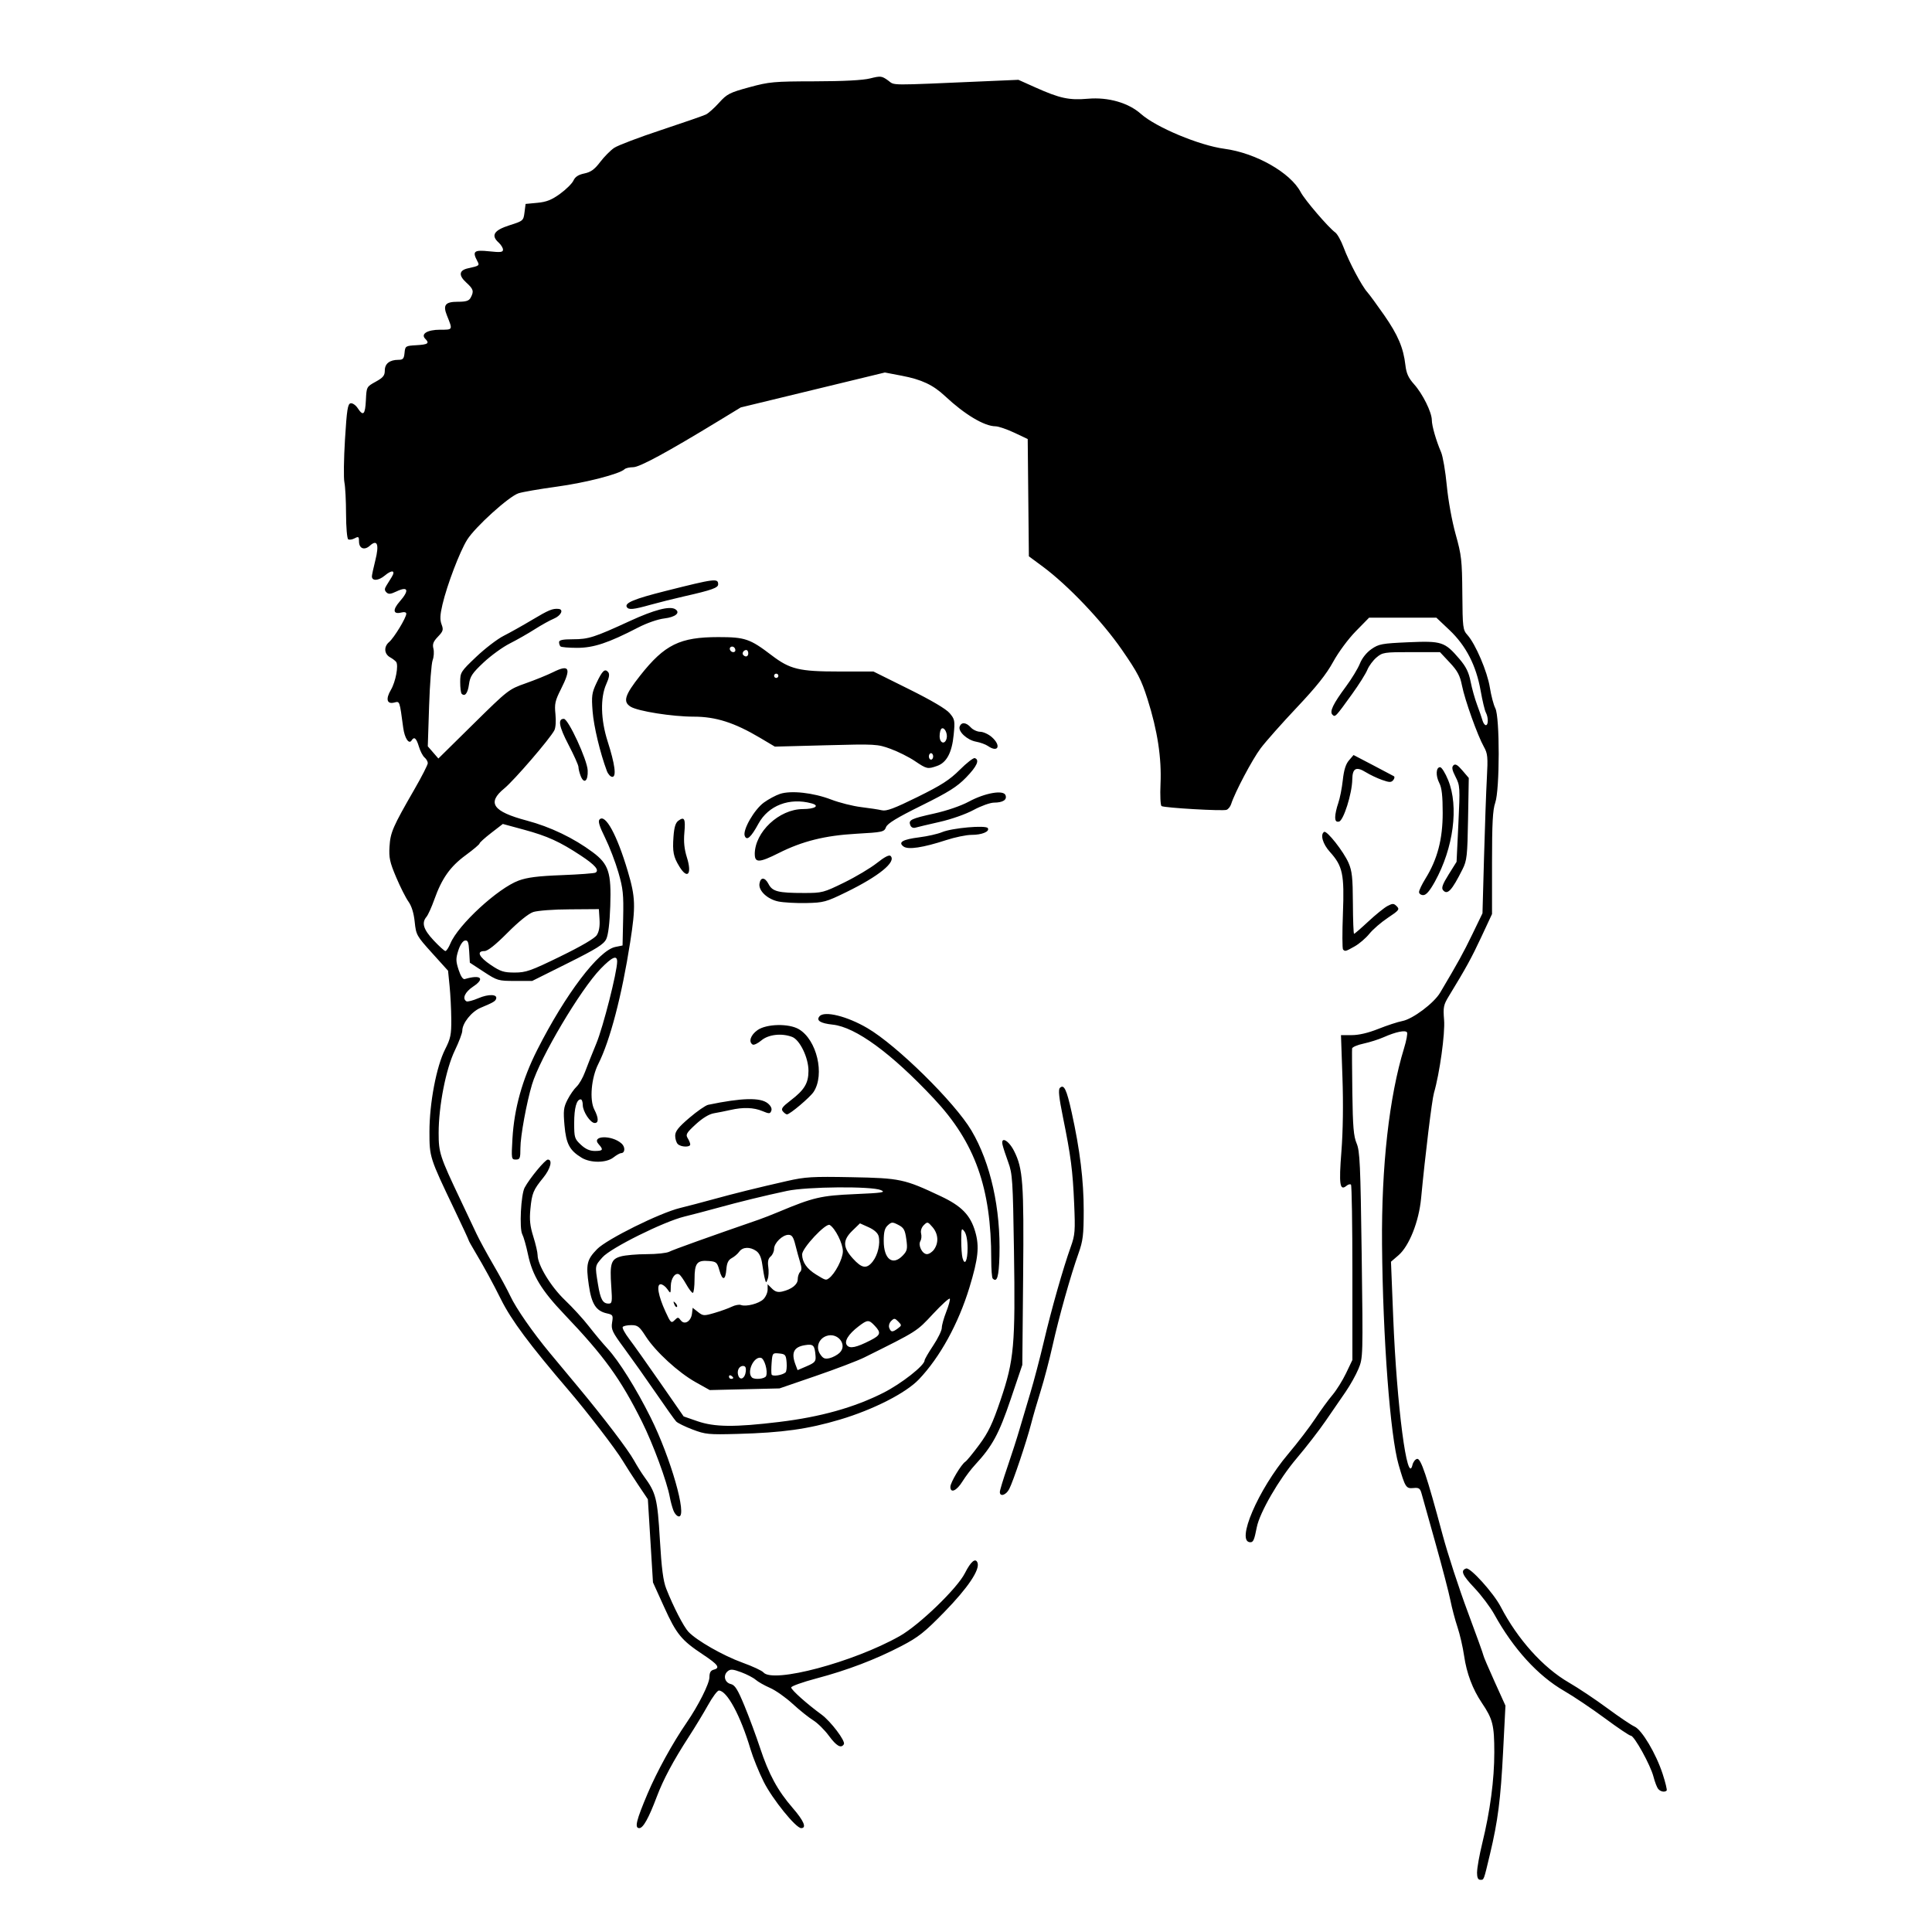 <svg xmlns:dc="http://purl.org/dc/elements/1.1/" xmlns:cc="http://creativecommons.org/ns#" xmlns:rdf="http://www.w3.org/1999/02/22-rdf-syntax-ns#" xmlns:svg="http://www.w3.org/2000/svg" xmlns="http://www.w3.org/2000/svg" xmlns:sodipodi="http://sodipodi.sourceforge.net/DTD/sodipodi-0.dtd" xmlns:inkscape="http://www.inkscape.org/namespaces/inkscape" version="1.1" x="0px" y="0px" viewBox="0 0 100 100"><g transform="translate(0,-952.362)"><path d="m 76.454,1049.262 c 0,-0.218 0.119,-0.882 0.263,-1.474 0.415,-1.698 0.628,-3.305 0.628,-4.726 -0.001,-1.409 -0.079,-1.72 -0.642,-2.555 -0.481,-0.714 -0.789,-1.53 -0.921,-2.439 -0.065,-0.45 -0.219,-1.118 -0.342,-1.485 -0.123,-0.367 -0.289,-0.993 -0.368,-1.391 -0.08,-0.398 -0.426,-1.725 -0.77,-2.949 -0.344,-1.224 -0.666,-2.376 -0.717,-2.559 -0.08,-0.289 -0.137,-0.33 -0.432,-0.301 -0.376,0.036 -0.422,-0.036 -0.76,-1.201 -0.437,-1.508 -0.817,-6.546 -0.859,-11.406 -0.035,-4.051 0.369,-7.649 1.142,-10.165 0.119,-0.389 0.187,-0.754 0.151,-0.813 -0.081,-0.131 -0.58,-0.029 -1.207,0.249 -0.259,0.115 -0.73,0.264 -1.046,0.332 -0.316,0.067 -0.581,0.181 -0.59,0.253 -0.009,0.072 -0.002,1.104 0.013,2.294 0.024,1.753 0.066,2.25 0.221,2.615 0.169,0.397 0.2,1.086 0.263,5.776 0.07,5.274 0.069,5.331 -0.168,5.898 -0.131,0.315 -0.429,0.848 -0.661,1.184 -0.232,0.337 -0.699,1.015 -1.037,1.508 -0.338,0.493 -1.016,1.369 -1.507,1.947 -0.912,1.075 -1.907,2.797 -2.056,3.555 -0.129,0.659 -0.181,0.779 -0.334,0.779 -0.767,0 0.402,-2.727 1.958,-4.569 0.488,-0.578 1.118,-1.401 1.4,-1.829 0.282,-0.428 0.684,-0.979 0.892,-1.224 0.208,-0.245 0.525,-0.753 0.705,-1.129 l 0.327,-0.684 0,-4.5 c 0,-2.475 -0.033,-4.533 -0.073,-4.573 -0.04,-0.041 -0.143,-0.016 -0.227,0.055 -0.352,0.292 -0.404,-0.053 -0.269,-1.769 0.082,-1.038 0.102,-2.464 0.054,-3.839 l -0.076,-2.187 0.557,0 c 0.364,0 0.841,-0.109 1.38,-0.324 0.453,-0.18 1.008,-0.362 1.234,-0.404 0.539,-0.1 1.637,-0.922 1.962,-1.47 0.932,-1.572 1.198,-2.054 1.666,-3.022 l 0.525,-1.085 0.08,-2.893 c 0.044,-1.591 0.11,-3.442 0.147,-4.112 0.059,-1.085 0.042,-1.263 -0.155,-1.614 -0.328,-0.585 -0.982,-2.414 -1.132,-3.165 -0.107,-0.533 -0.226,-0.758 -0.636,-1.196 l -0.505,-0.539 -1.478,0 c -1.411,0 -1.493,0.013 -1.806,0.276 -0.18,0.152 -0.394,0.44 -0.475,0.64 -0.081,0.2 -0.436,0.765 -0.789,1.254 -0.86,1.194 -0.876,1.21 -1.017,1.069 -0.159,-0.159 0.031,-0.556 0.7,-1.459 0.295,-0.398 0.619,-0.932 0.721,-1.187 0.113,-0.284 0.346,-0.575 0.6,-0.751 0.38,-0.263 0.539,-0.293 1.911,-0.353 1.729,-0.075 1.881,-0.025 2.644,0.868 0.337,0.395 0.48,0.685 0.575,1.168 0.069,0.354 0.22,0.893 0.335,1.199 0.115,0.306 0.24,0.669 0.279,0.807 0.039,0.138 0.117,0.25 0.175,0.25 0.134,0 0.134,-0.403 -2.2e-5,-0.654 -0.057,-0.107 -0.179,-0.617 -0.27,-1.133 -0.231,-1.303 -0.759,-2.329 -1.614,-3.137 l -0.677,-0.64 -1.741,0 -1.741,0 -0.688,0.702 c -0.392,0.4 -0.897,1.082 -1.173,1.586 -0.351,0.64 -0.868,1.29 -1.877,2.358 -0.766,0.811 -1.609,1.762 -1.874,2.114 -0.433,0.575 -1.335,2.28 -1.528,2.888 -0.041,0.13 -0.148,0.264 -0.238,0.298 -0.191,0.073 -3.214,-0.101 -3.365,-0.194 -0.056,-0.035 -0.08,-0.552 -0.053,-1.152 0.061,-1.338 -0.158,-2.764 -0.673,-4.384 -0.323,-1.016 -0.509,-1.374 -1.329,-2.559 -1.026,-1.482 -2.79,-3.336 -4.089,-4.298 l -0.723,-0.535 -0.03,-3.035 -0.03,-3.035 -0.694,-0.328 c -0.382,-0.18 -0.819,-0.329 -0.972,-0.331 -0.584,-0.005 -1.596,-0.611 -2.615,-1.565 -0.617,-0.578 -1.208,-0.856 -2.234,-1.052 l -0.878,-0.168 -3.73,0.904 -3.73,0.904 -1.113,0.678 c -2.693,1.641 -4.122,2.416 -4.455,2.416 -0.188,0 -0.389,0.047 -0.447,0.104 -0.248,0.245 -2.003,0.697 -3.5,0.902 -0.887,0.121 -1.782,0.276 -1.987,0.343 -0.5,0.164 -2.246,1.744 -2.659,2.406 -0.384,0.616 -1.038,2.332 -1.278,3.352 -0.126,0.536 -0.137,0.787 -0.047,1.027 0.106,0.28 0.084,0.355 -0.188,0.639 -0.241,0.252 -0.292,0.385 -0.233,0.617 0.041,0.163 0.022,0.433 -0.041,0.6 -0.063,0.167 -0.146,1.238 -0.183,2.38 l -0.068,2.076 0.274,0.316 0.274,0.316 1.815,-1.79 c 1.788,-1.762 1.829,-1.794 2.706,-2.103 0.49,-0.173 1.13,-0.433 1.423,-0.579 0.848,-0.422 0.947,-0.203 0.4,0.882 -0.303,0.6 -0.339,0.765 -0.284,1.295 0.036,0.353 0.012,0.705 -0.059,0.839 -0.232,0.442 -2.083,2.59 -2.587,3.003 -0.913,0.748 -0.6,1.197 1.163,1.666 1.221,0.324 2.426,0.903 3.411,1.636 0.829,0.617 0.969,1.05 0.909,2.797 -0.03,0.874 -0.105,1.488 -0.208,1.701 -0.131,0.272 -0.499,0.502 -1.997,1.25 l -1.836,0.916 -0.89,0 c -0.861,0 -0.914,-0.014 -1.614,-0.472 l -0.723,-0.473 -0.034,-0.59 c -0.028,-0.485 -0.068,-0.584 -0.223,-0.555 -0.111,0.021 -0.252,0.234 -0.341,0.517 -0.132,0.416 -0.129,0.552 0.018,1.001 0.109,0.333 0.224,0.504 0.319,0.475 0.829,-0.247 1.068,-0.032 0.431,0.389 -0.422,0.28 -0.578,0.62 -0.348,0.762 0.056,0.034 0.338,-0.038 0.627,-0.163 0.519,-0.222 0.991,-0.206 0.912,0.031 -0.044,0.133 -0.142,0.19 -0.806,0.469 -0.467,0.196 -0.946,0.796 -0.946,1.186 0,0.122 -0.174,0.582 -0.386,1.022 -0.462,0.956 -0.838,2.874 -0.838,4.272 0,1.021 0.063,1.214 1.128,3.457 0.312,0.657 0.684,1.444 0.827,1.75 0.143,0.306 0.538,1.032 0.877,1.614 0.339,0.581 0.734,1.309 0.878,1.618 0.298,0.637 1.161,1.88 2.045,2.945 0.33,0.398 0.997,1.199 1.481,1.78 1.331,1.6 2.566,3.224 2.876,3.783 0.153,0.275 0.388,0.651 0.522,0.835 0.617,0.842 0.691,1.136 0.816,3.252 0.088,1.501 0.173,2.155 0.331,2.554 0.369,0.935 0.898,1.962 1.148,2.229 0.423,0.45 1.792,1.233 2.787,1.593 0.529,0.191 1.02,0.419 1.093,0.507 0.487,0.586 4.668,-0.527 7.059,-1.88 1.008,-0.57 2.974,-2.467 3.371,-3.254 0.308,-0.609 0.55,-0.81 0.652,-0.543 0.138,0.359 -0.494,1.299 -1.717,2.554 -1.018,1.044 -1.343,1.302 -2.21,1.754 -1.343,0.7 -2.807,1.258 -4.408,1.682 -0.719,0.191 -1.308,0.401 -1.308,0.469 0,0.123 0.818,0.854 1.562,1.396 0.485,0.353 1.263,1.383 1.165,1.541 -0.144,0.233 -0.383,0.097 -0.776,-0.437 -0.222,-0.303 -0.59,-0.665 -0.816,-0.804 -0.227,-0.14 -0.705,-0.523 -1.063,-0.852 -0.358,-0.329 -0.884,-0.699 -1.168,-0.822 -0.285,-0.124 -0.617,-0.312 -0.74,-0.419 -0.122,-0.107 -0.46,-0.283 -0.75,-0.391 -0.435,-0.162 -0.558,-0.171 -0.701,-0.052 -0.25,0.207 -0.158,0.588 0.16,0.662 0.214,0.05 0.354,0.271 0.704,1.117 0.24,0.58 0.605,1.562 0.809,2.182 0.453,1.372 0.912,2.217 1.69,3.114 0.58,0.667 0.738,1.045 0.44,1.045 -0.275,0 -1.484,-1.495 -1.937,-2.395 -0.245,-0.488 -0.554,-1.25 -0.686,-1.692 -0.516,-1.734 -1.218,-3.034 -1.638,-3.034 -0.077,0 -0.329,0.338 -0.559,0.751 -0.23,0.413 -0.677,1.152 -0.995,1.641 -0.804,1.242 -1.321,2.208 -1.656,3.098 -0.419,1.113 -0.707,1.631 -0.908,1.631 -0.255,0 -0.16,-0.392 0.431,-1.789 0.479,-1.133 1.296,-2.618 2.011,-3.658 0.621,-0.904 1.189,-2.034 1.189,-2.368 0,-0.237 0.063,-0.345 0.227,-0.388 0.344,-0.09 0.22,-0.264 -0.558,-0.779 -1.119,-0.741 -1.377,-1.056 -2.009,-2.451 l -0.583,-1.286 -0.132,-2.151 -0.132,-2.151 -0.504,-0.752 c -0.277,-0.414 -0.639,-0.978 -0.805,-1.253 -0.352,-0.587 -1.84,-2.525 -2.794,-3.638 -2.023,-2.363 -2.964,-3.628 -3.5,-4.705 -0.411,-0.828 -0.895,-1.715 -1.322,-2.428 -0.194,-0.324 -0.353,-0.61 -0.353,-0.636 0,-0.026 -0.33,-0.737 -0.733,-1.581 -1.289,-2.698 -1.294,-2.713 -1.294,-4.035 -1.1e-5,-1.478 0.36,-3.373 0.811,-4.263 0.284,-0.561 0.325,-0.76 0.319,-1.558 -0.004,-0.503 -0.043,-1.274 -0.087,-1.712 l -0.08,-0.797 -0.827,-0.916 c -0.8,-0.886 -0.829,-0.938 -0.899,-1.612 -0.047,-0.455 -0.159,-0.819 -0.324,-1.05 -0.139,-0.195 -0.426,-0.763 -0.637,-1.263 -0.328,-0.775 -0.379,-1.008 -0.343,-1.585 0.045,-0.735 0.167,-1.016 1.292,-2.968 0.379,-0.658 0.689,-1.265 0.689,-1.35 0,-0.085 -0.075,-0.216 -0.166,-0.292 -0.092,-0.076 -0.225,-0.332 -0.296,-0.57 -0.13,-0.435 -0.243,-0.53 -0.376,-0.315 -0.137,0.222 -0.36,-0.112 -0.433,-0.649 -0.193,-1.43 -0.176,-1.384 -0.468,-1.31 -0.378,0.095 -0.451,-0.181 -0.173,-0.653 0.249,-0.421 0.409,-1.279 0.273,-1.454 -0.048,-0.061 -0.187,-0.166 -0.309,-0.234 -0.312,-0.172 -0.339,-0.551 -0.056,-0.79 0.257,-0.218 0.891,-1.262 0.891,-1.467 0,-0.079 -0.101,-0.102 -0.266,-0.061 -0.418,0.105 -0.451,-0.144 -0.076,-0.57 0.515,-0.586 0.441,-0.812 -0.171,-0.521 -0.298,0.142 -0.408,0.152 -0.514,0.046 -0.106,-0.106 -0.106,-0.183 0.001,-0.355 0.075,-0.121 0.197,-0.318 0.271,-0.437 0.216,-0.348 0.016,-0.392 -0.356,-0.079 -0.327,0.275 -0.669,0.296 -0.669,0.042 0,-0.066 0.08,-0.441 0.179,-0.833 0.206,-0.82 0.1,-1.101 -0.283,-0.754 -0.284,0.257 -0.563,0.149 -0.563,-0.217 0,-0.252 -0.026,-0.271 -0.225,-0.165 -0.124,0.066 -0.274,0.09 -0.334,0.053 -0.06,-0.037 -0.11,-0.623 -0.112,-1.313 -0.001,-0.685 -0.04,-1.421 -0.085,-1.635 -0.045,-0.214 -0.032,-1.215 0.03,-2.224 0.095,-1.539 0.142,-1.841 0.292,-1.869 0.098,-0.019 0.262,0.094 0.364,0.249 0.288,0.44 0.39,0.342 0.426,-0.411 0.033,-0.69 0.036,-0.695 0.506,-0.954 0.387,-0.213 0.473,-0.319 0.473,-0.582 0,-0.355 0.253,-0.552 0.709,-0.552 0.233,0 0.284,-0.059 0.313,-0.362 0.034,-0.353 0.049,-0.362 0.619,-0.395 0.595,-0.034 0.685,-0.099 0.455,-0.329 -0.252,-0.252 0.105,-0.472 0.767,-0.472 0.668,0 0.658,0.02 0.354,-0.735 -0.219,-0.544 -0.088,-0.712 0.558,-0.712 0.436,0 0.581,-0.046 0.671,-0.215 0.176,-0.33 0.144,-0.439 -0.234,-0.784 -0.404,-0.369 -0.371,-0.63 0.094,-0.732 0.592,-0.13 0.607,-0.142 0.482,-0.375 -0.271,-0.506 -0.171,-0.589 0.607,-0.506 0.596,0.064 0.723,0.049 0.723,-0.085 0,-0.089 -0.102,-0.255 -0.227,-0.368 -0.41,-0.371 -0.242,-0.638 0.561,-0.893 0.709,-0.225 0.724,-0.238 0.779,-0.668 l 0.056,-0.438 0.612,-0.058 c 0.474,-0.045 0.739,-0.151 1.177,-0.469 0.311,-0.226 0.621,-0.534 0.69,-0.685 0.087,-0.192 0.256,-0.301 0.563,-0.365 0.335,-0.07 0.527,-0.208 0.817,-0.591 0.209,-0.275 0.536,-0.605 0.727,-0.734 0.191,-0.129 1.286,-0.545 2.433,-0.924 1.147,-0.38 2.19,-0.742 2.319,-0.805 0.128,-0.063 0.434,-0.337 0.679,-0.609 0.406,-0.451 0.543,-0.521 1.558,-0.798 1.039,-0.283 1.265,-0.304 3.394,-0.308 1.485,-0.003 2.484,-0.055 2.862,-0.15 0.545,-0.136 0.602,-0.13 0.927,0.102 0.381,0.272 -0.137,0.268 5.153,0.039 l 1.597,-0.069 0.879,0.394 c 1.266,0.567 1.745,0.67 2.722,0.585 1.045,-0.091 2.093,0.209 2.741,0.786 0.781,0.694 3.024,1.632 4.317,1.804 1.629,0.217 3.425,1.237 3.952,2.245 0.211,0.404 1.444,1.841 1.789,2.087 0.108,0.077 0.304,0.428 0.434,0.779 0.276,0.744 0.935,1.987 1.223,2.308 0.11,0.122 0.503,0.659 0.874,1.192 0.716,1.031 0.997,1.691 1.1,2.591 0.049,0.424 0.155,0.659 0.448,0.986 0.444,0.496 0.915,1.447 0.919,1.852 0.002,0.305 0.22,1.061 0.481,1.669 0.092,0.214 0.224,0.99 0.294,1.725 0.073,0.767 0.268,1.839 0.458,2.52 0.303,1.083 0.332,1.345 0.346,3.06 0.014,1.779 0.028,1.89 0.266,2.154 0.415,0.46 1.029,1.898 1.158,2.712 0.067,0.421 0.194,0.907 0.284,1.079 0.235,0.455 0.232,4.217 -0.004,4.888 -0.13,0.37 -0.167,1.051 -0.167,3.118 l 0,2.645 -0.555,1.19 c -0.507,1.086 -0.786,1.594 -1.681,3.062 -0.275,0.451 -0.299,0.573 -0.245,1.23 0.058,0.696 -0.23,2.767 -0.525,3.78 -0.104,0.358 -0.454,3.224 -0.665,5.451 -0.114,1.206 -0.617,2.472 -1.171,2.949 l -0.388,0.334 0.116,2.893 c 0.183,4.569 0.73,8.753 0.997,7.622 0.036,-0.152 0.143,-0.291 0.239,-0.31 0.195,-0.037 0.501,0.875 1.319,3.927 0.262,0.979 0.845,2.769 1.296,3.976 0.45,1.208 0.818,2.231 0.818,2.272 0,0.042 0.256,0.643 0.57,1.337 l 0.57,1.26 -0.121,2.365 c -0.128,2.498 -0.268,3.592 -0.678,5.314 -0.335,1.404 -0.309,1.335 -0.503,1.335 -0.121,0 -0.17,-0.115 -0.17,-0.397 z M 29.002,1001.867 c 1.075,-0.523 1.776,-0.933 1.887,-1.103 0.117,-0.178 0.165,-0.454 0.143,-0.808 l -0.034,-0.538 -1.502,0.011 c -0.826,0 -1.679,0.068 -1.895,0.139 -0.241,0.08 -0.755,0.494 -1.333,1.075 -0.63,0.633 -1.024,0.946 -1.193,0.946 -0.426,0 -0.287,0.305 0.33,0.72 0.502,0.338 0.673,0.392 1.235,0.392 0.585,0 0.828,-0.086 2.362,-0.833 z m -5.688,-0.674 c 0.403,-0.964 2.458,-2.857 3.532,-3.253 0.443,-0.163 1.001,-0.234 2.231,-0.281 0.902,-0.035 1.689,-0.093 1.748,-0.13 0.207,-0.128 -0.023,-0.395 -0.757,-0.88 -1.092,-0.721 -1.729,-1.011 -2.947,-1.342 l -1.095,-0.297 -0.602,0.465 c -0.331,0.256 -0.602,0.501 -0.602,0.545 0,0.044 -0.324,0.318 -0.721,0.609 -0.8,0.587 -1.232,1.199 -1.622,2.295 -0.14,0.393 -0.321,0.794 -0.403,0.891 -0.265,0.314 -0.163,0.653 0.368,1.22 0.284,0.303 0.559,0.552 0.611,0.552 0.052,0 0.169,-0.177 0.259,-0.394 z m 62.512,43.764 c -0.063,-0.077 -0.173,-0.364 -0.244,-0.64 -0.156,-0.602 -0.993,-2.114 -1.169,-2.114 -0.069,0 -0.673,-0.406 -1.343,-0.902 -0.67,-0.496 -1.619,-1.133 -2.108,-1.416 -1.359,-0.783 -2.632,-2.179 -3.62,-3.969 -0.203,-0.367 -0.665,-0.981 -1.026,-1.363 -0.632,-0.668 -0.733,-0.905 -0.428,-1.007 0.209,-0.07 1.421,1.273 1.788,1.98 0.873,1.682 2.194,3.152 3.52,3.919 0.484,0.28 1.38,0.877 1.992,1.329 0.612,0.452 1.247,0.88 1.41,0.952 0.385,0.169 1.116,1.399 1.46,2.453 0.145,0.444 0.238,0.832 0.208,0.862 -0.1,0.1 -0.323,0.057 -0.438,-0.084 z m -50.969,-14.41 c -0.065,-0.168 -0.15,-0.481 -0.188,-0.695 -0.143,-0.789 -0.87,-2.759 -1.437,-3.895 -1.116,-2.236 -1.951,-3.39 -4.021,-5.563 -1.191,-1.25 -1.652,-2.011 -1.883,-3.106 -0.093,-0.443 -0.226,-0.91 -0.295,-1.039 -0.159,-0.297 -0.07,-2.056 0.122,-2.414 0.257,-0.48 1.06,-1.453 1.2,-1.453 0.26,0 0.141,0.475 -0.233,0.934 -0.522,0.64 -0.59,0.806 -0.669,1.625 -0.054,0.558 -0.019,0.884 0.152,1.429 0.122,0.388 0.221,0.818 0.221,0.956 0,0.506 0.686,1.635 1.415,2.329 0.394,0.376 0.95,0.983 1.234,1.35 0.284,0.367 0.724,0.893 0.978,1.168 0.586,0.637 1.478,2.064 2.225,3.561 1.034,2.072 1.906,5.119 1.464,5.119 -0.091,0 -0.219,-0.138 -0.284,-0.306 z m 16.894,-0.959 c 0,-0.084 0.179,-0.672 0.397,-1.308 0.218,-0.635 0.498,-1.506 0.622,-1.935 0.124,-0.428 0.375,-1.275 0.559,-1.881 0.183,-0.607 0.499,-1.808 0.702,-2.671 0.389,-1.657 0.996,-3.793 1.395,-4.906 0.217,-0.606 0.233,-0.812 0.172,-2.226 -0.074,-1.72 -0.169,-2.453 -0.583,-4.49 -0.202,-0.996 -0.246,-1.408 -0.158,-1.497 0.213,-0.213 0.348,0.064 0.614,1.271 0.426,1.927 0.622,3.529 0.621,5.072 -10e-4,1.269 -0.038,1.571 -0.271,2.225 -0.409,1.148 -1.006,3.272 -1.339,4.763 -0.164,0.735 -0.44,1.786 -0.613,2.337 -0.173,0.551 -0.399,1.327 -0.501,1.725 -0.238,0.92 -0.925,2.966 -1.131,3.366 -0.163,0.318 -0.486,0.42 -0.486,0.154 z m -2.559,-0.271 c 0,-0.22 0.568,-1.171 0.776,-1.299 0.071,-0.044 0.394,-0.438 0.718,-0.876 0.476,-0.645 0.686,-1.086 1.106,-2.325 0.697,-2.057 0.767,-2.831 0.691,-7.728 -0.056,-3.635 -0.078,-3.975 -0.296,-4.568 -0.129,-0.352 -0.262,-0.758 -0.295,-0.902 -0.104,-0.46 0.317,-0.236 0.596,0.317 0.461,0.913 0.514,1.641 0.469,6.51 l -0.042,4.562 -0.602,1.78 c -0.607,1.797 -0.952,2.431 -1.844,3.394 -0.199,0.214 -0.493,0.602 -0.654,0.862 -0.301,0.487 -0.624,0.627 -0.624,0.272 z m -13.341,-2.962 c -0.391,-0.148 -0.774,-0.336 -0.852,-0.417 -0.078,-0.081 -0.553,-0.748 -1.057,-1.483 -0.503,-0.734 -1.233,-1.764 -1.62,-2.289 -0.635,-0.86 -0.698,-0.993 -0.64,-1.352 0.06,-0.371 0.042,-0.403 -0.268,-0.471 -0.564,-0.124 -0.794,-0.483 -0.937,-1.462 -0.157,-1.081 -0.103,-1.319 0.428,-1.864 0.5,-0.513 3.245,-1.875 4.296,-2.13 0.382,-0.093 1.144,-0.293 1.695,-0.445 1.129,-0.311 2.288,-0.598 3.843,-0.951 0.947,-0.215 1.306,-0.236 3.338,-0.197 2.522,0.048 2.731,0.093 4.627,0.989 1.072,0.506 1.525,0.975 1.774,1.832 0.222,0.765 0.158,1.383 -0.3,2.887 -0.572,1.877 -1.528,3.614 -2.617,4.757 -0.675,0.708 -2.356,1.565 -4.081,2.079 -1.662,0.495 -2.98,0.68 -5.304,0.743 -1.497,0.041 -1.665,0.025 -2.324,-0.226 z m 4.494,-0.395 c 2.126,-0.257 3.869,-0.745 5.375,-1.506 0.939,-0.475 2.136,-1.415 2.137,-1.679 2.14e-4,-0.055 0.2,-0.401 0.445,-0.768 0.244,-0.367 0.445,-0.778 0.445,-0.914 2.25e-4,-0.136 0.102,-0.505 0.227,-0.822 0.125,-0.317 0.21,-0.625 0.19,-0.686 -0.02,-0.061 -0.41,0.291 -0.867,0.781 -0.859,0.923 -0.794,0.882 -3.561,2.257 -0.34,0.169 -1.466,0.598 -2.504,0.955 l -1.886,0.648 -1.805,0.043 -1.805,0.043 -0.731,-0.409 c -0.897,-0.501 -2.077,-1.585 -2.58,-2.368 -0.332,-0.517 -0.418,-0.584 -0.754,-0.584 -0.209,0 -0.407,0.044 -0.44,0.097 -0.033,0.053 0.116,0.329 0.331,0.611 0.215,0.282 0.939,1.302 1.607,2.265 l 1.216,1.752 0.7,0.243 c 0.899,0.313 1.931,0.323 4.261,0.042 z m -2.392,-2.278 c 0,-0.027 -0.05,-0.08 -0.111,-0.118 -0.061,-0.037 -0.111,-0.016 -0.111,0.049 0,0.065 0.05,0.118 0.111,0.118 0.061,0 0.111,-0.022 0.111,-0.049 z m 0.647,-0.321 c 0.025,-0.213 -0.015,-0.297 -0.143,-0.297 -0.211,0 -0.333,0.263 -0.238,0.51 0.101,0.262 0.341,0.128 0.381,-0.213 z m 1.055,0.221 c 0.099,-0.259 -0.089,-0.905 -0.275,-0.941 -0.37,-0.072 -0.74,0.739 -0.463,1.016 0.133,0.133 0.68,0.078 0.738,-0.075 z m 1.004,-0.185 c 0.05,-0.045 0.075,-0.277 0.056,-0.514 -0.032,-0.394 -0.066,-0.435 -0.385,-0.466 -0.341,-0.033 -0.351,-0.021 -0.39,0.471 -0.022,0.278 -0.023,0.556 -0.002,0.618 0.039,0.117 0.56,0.038 0.722,-0.109 z m 1.554,-0.841 c -0.043,-0.569 -0.112,-0.64 -0.553,-0.568 -0.576,0.093 -0.719,0.392 -0.484,1.01 l 0.107,0.282 0.477,-0.205 c 0.413,-0.178 0.474,-0.248 0.453,-0.518 z m 1.242,-0.172 c 0.434,-0.413 -0.103,-1.087 -0.691,-0.868 -0.395,0.147 -0.544,0.585 -0.317,0.931 0.15,0.229 0.244,0.27 0.489,0.214 0.166,-0.038 0.4,-0.164 0.52,-0.277 z m 1.594,-0.644 c 0.534,-0.272 0.57,-0.393 0.228,-0.756 -0.305,-0.325 -0.376,-0.322 -0.835,0.028 -0.535,0.408 -0.765,0.786 -0.6,0.985 0.151,0.182 0.485,0.112 1.207,-0.257 z m 1.422,-0.618 c 0.206,-0.152 0.207,-0.17 0.021,-0.358 -0.175,-0.178 -0.212,-0.18 -0.366,-0.027 -0.097,0.097 -0.14,0.252 -0.099,0.358 0.088,0.228 0.165,0.233 0.444,0.027 z m -11.233,-0.419 c 0.192,0.258 0.531,0.051 0.579,-0.352 l 0.035,-0.297 0.276,0.217 c 0.261,0.205 0.308,0.208 0.855,0.048 0.318,-0.093 0.719,-0.237 0.891,-0.321 0.171,-0.084 0.385,-0.124 0.474,-0.09 0.267,0.103 0.937,-0.071 1.168,-0.302 0.119,-0.119 0.216,-0.342 0.216,-0.494 l 0,-0.278 0.224,0.224 c 0.164,0.164 0.306,0.205 0.529,0.154 0.49,-0.114 0.805,-0.363 0.805,-0.636 0,-0.139 0.055,-0.308 0.122,-0.376 0.087,-0.088 0.089,-0.229 0.005,-0.495 -0.064,-0.205 -0.176,-0.611 -0.248,-0.901 -0.103,-0.416 -0.18,-0.528 -0.36,-0.528 -0.309,0 -0.744,0.426 -0.744,0.729 0,0.135 -0.08,0.312 -0.178,0.393 -0.125,0.104 -0.161,0.263 -0.121,0.542 0.031,0.217 0.018,0.495 -0.029,0.617 -0.085,0.223 -0.085,0.223 -0.148,0 -0.035,-0.122 -0.095,-0.46 -0.134,-0.749 -0.049,-0.359 -0.148,-0.581 -0.312,-0.696 -0.326,-0.228 -0.704,-0.212 -0.88,0.036 -0.08,0.113 -0.255,0.263 -0.389,0.334 -0.177,0.094 -0.253,0.251 -0.278,0.576 -0.045,0.586 -0.206,0.609 -0.361,0.053 -0.114,-0.409 -0.159,-0.448 -0.546,-0.48 -0.615,-0.051 -0.74,0.108 -0.74,0.939 0,0.39 -0.041,0.71 -0.091,0.71 -0.05,0 -0.203,-0.199 -0.339,-0.442 -0.137,-0.243 -0.298,-0.472 -0.359,-0.51 -0.202,-0.125 -0.435,0.194 -0.441,0.604 -0.005,0.399 -0.007,0.401 -0.18,0.153 -0.096,-0.138 -0.25,-0.25 -0.343,-0.25 -0.231,0 -0.126,0.599 0.248,1.415 0.267,0.583 0.301,0.616 0.471,0.446 0.169,-0.169 0.193,-0.169 0.324,0.011 z m -0.339,-0.835 c -0.06,-0.159 -0.048,-0.171 0.062,-0.062 0.076,0.076 0.11,0.165 0.076,0.199 -0.034,0.034 -0.096,-0.028 -0.138,-0.137 z m -3.26,-0.911 c -0.083,-1.205 -0.013,-1.422 0.499,-1.564 0.229,-0.063 0.833,-0.116 1.342,-0.116 0.509,0 1.029,-0.057 1.156,-0.124 0.187,-0.101 2.201,-0.822 4.651,-1.667 0.214,-0.074 0.679,-0.256 1.033,-0.404 1.772,-0.742 2.179,-0.837 3.919,-0.912 1.446,-0.063 1.627,-0.091 1.356,-0.208 -0.484,-0.209 -3.826,-0.181 -4.861,0.041 -1.179,0.252 -2.452,0.563 -3.616,0.884 -0.551,0.152 -1.314,0.352 -1.695,0.445 -1.071,0.261 -3.816,1.625 -4.239,2.108 -0.398,0.454 -0.392,0.417 -0.234,1.391 0.127,0.785 0.249,1.005 0.552,1.005 0.179,0 0.192,-0.088 0.138,-0.878 z m 11.265,-0.431 c 0.318,-0.233 0.723,-1.016 0.723,-1.397 0,-0.401 -0.391,-1.184 -0.68,-1.363 -0.198,-0.122 -1.435,1.199 -1.43,1.526 0.006,0.403 0.246,0.747 0.726,1.042 0.49,0.301 0.505,0.305 0.661,0.191 z m 2.27,-0.872 c 0.261,-0.332 0.399,-0.925 0.304,-1.305 -0.042,-0.166 -0.23,-0.335 -0.516,-0.464 l -0.451,-0.203 -0.386,0.374 c -0.513,0.498 -0.509,0.861 0.016,1.443 0.469,0.519 0.718,0.557 1.033,0.156 z m 4.907,-0.697 c 0,-0.39 -0.064,-0.724 -0.163,-0.856 -0.15,-0.198 -0.164,-0.16 -0.165,0.452 -0.001,0.367 0.028,0.78 0.065,0.917 0.117,0.436 0.264,0.15 0.264,-0.513 z m -3.346,0.383 c 0.223,-0.237 0.244,-0.339 0.175,-0.837 -0.066,-0.481 -0.129,-0.594 -0.411,-0.74 -0.305,-0.158 -0.351,-0.156 -0.546,0.02 -0.16,0.145 -0.212,0.343 -0.212,0.806 0,0.956 0.468,1.31 0.994,0.751 z m 1.615,-0.311 c 0.247,-0.353 0.214,-0.805 -0.083,-1.151 -0.245,-0.285 -0.265,-0.289 -0.453,-0.102 -0.119,0.119 -0.173,0.29 -0.138,0.432 0.033,0.129 0.016,0.305 -0.037,0.391 -0.134,0.217 0.096,0.677 0.34,0.677 0.109,0 0.276,-0.111 0.372,-0.247 z m 3.032,1.511 c -0.042,-0.042 -0.076,-0.488 -0.076,-0.992 0,-3.702 -0.837,-6.049 -2.969,-8.323 -2.207,-2.354 -4.05,-3.701 -5.235,-3.828 -0.639,-0.068 -0.868,-0.212 -0.686,-0.431 0.247,-0.297 1.421,-0.011 2.48,0.611 1.524,0.891 4.52,3.84 5.385,5.301 0.992,1.676 1.52,4.045 1.449,6.501 -0.031,1.07 -0.124,1.383 -0.346,1.161 z m -21.285,-6.259 c -0.616,-0.376 -0.795,-0.714 -0.879,-1.666 -0.067,-0.762 -0.048,-0.933 0.155,-1.331 0.128,-0.251 0.34,-0.556 0.471,-0.678 0.131,-0.122 0.326,-0.462 0.434,-0.755 0.108,-0.293 0.372,-0.96 0.588,-1.48 0.353,-0.851 1.077,-3.702 1.077,-4.238 0,-0.355 -0.257,-0.243 -0.854,0.371 -1.043,1.073 -3.133,4.596 -3.552,5.989 -0.282,0.938 -0.601,2.681 -0.601,3.287 0,0.538 -0.024,0.6 -0.237,0.6 -0.23,0 -0.236,-0.032 -0.175,-1.085 0.09,-1.557 0.511,-3.067 1.282,-4.59 1.457,-2.881 3.18,-5.154 4.042,-5.329 l 0.375,-0.076 0.031,-1.412 c 0.027,-1.235 -0.004,-1.533 -0.248,-2.375 -0.153,-0.529 -0.463,-1.334 -0.687,-1.789 -0.298,-0.602 -0.375,-0.859 -0.285,-0.949 0.301,-0.301 0.904,0.808 1.459,2.681 0.4,1.35 0.416,1.81 0.123,3.686 -0.429,2.75 -1.042,5.09 -1.647,6.287 -0.366,0.724 -0.465,1.865 -0.206,2.366 0.223,0.431 0.231,0.694 0.021,0.694 -0.227,0 -0.62,-0.593 -0.62,-0.935 0,-0.159 -0.048,-0.289 -0.107,-0.289 -0.215,0 -0.338,0.448 -0.338,1.228 0,0.748 0.021,0.817 0.346,1.12 0.241,0.225 0.46,0.323 0.723,0.323 0.422,0 0.458,-0.061 0.202,-0.344 -0.417,-0.46 0.68,-0.496 1.185,-0.038 0.199,0.18 0.179,0.494 -0.03,0.494 -0.06,0 -0.237,0.101 -0.393,0.223 -0.37,0.291 -1.186,0.297 -1.654,0.012 z m 4.984,-0.702 c -0.073,-0.074 -0.134,-0.268 -0.134,-0.432 0,-0.23 0.167,-0.442 0.732,-0.924 0.403,-0.344 0.841,-0.648 0.974,-0.676 1.742,-0.364 2.702,-0.388 3.085,-0.078 0.159,0.129 0.228,0.272 0.184,0.386 -0.062,0.163 -0.108,0.164 -0.46,0.017 -0.451,-0.189 -0.994,-0.208 -1.656,-0.058 -0.257,0.058 -0.642,0.135 -0.856,0.171 -0.248,0.042 -0.589,0.25 -0.939,0.571 -0.48,0.442 -0.533,0.532 -0.417,0.717 0.073,0.117 0.132,0.263 0.132,0.325 0,0.157 -0.483,0.142 -0.645,-0.02 z m 5.438,-1.693 c -0.106,-0.128 -0.03,-0.234 0.4,-0.563 0.718,-0.548 0.926,-0.893 0.927,-1.537 8.98e-4,-0.675 -0.446,-1.601 -0.845,-1.753 -0.542,-0.206 -1.225,-0.129 -1.591,0.179 -0.187,0.158 -0.391,0.255 -0.454,0.216 -0.224,-0.139 -0.107,-0.492 0.248,-0.745 0.463,-0.33 1.624,-0.357 2.145,-0.049 0.929,0.548 1.352,2.345 0.764,3.243 -0.187,0.285 -1.23,1.166 -1.38,1.166 -0.046,0 -0.142,-0.071 -0.214,-0.157 z m 28.997,-8.375 c -0.042,-0.042 -0.045,-0.88 -0.007,-1.864 0.078,-2.043 -0.01,-2.455 -0.677,-3.194 -0.368,-0.407 -0.509,-0.9 -0.295,-1.032 0.139,-0.086 1.01,1.021 1.263,1.603 0.181,0.416 0.219,0.769 0.225,2.086 0.004,0.872 0.031,1.586 0.061,1.586 0.03,0 0.363,-0.288 0.74,-0.64 0.378,-0.352 0.824,-0.712 0.991,-0.8 0.268,-0.141 0.325,-0.139 0.479,0.015 0.158,0.158 0.116,0.213 -0.456,0.593 -0.347,0.23 -0.779,0.603 -0.961,0.829 -0.182,0.226 -0.523,0.519 -0.759,0.652 -0.476,0.267 -0.496,0.273 -0.604,0.165 z m -29.227,-2.488 c -0.564,-0.114 -1.034,-0.554 -0.98,-0.918 0.053,-0.355 0.281,-0.349 0.468,0.011 0.203,0.392 0.498,0.467 1.843,0.467 0.934,0 1.01,-0.019 2.073,-0.541 0.607,-0.297 1.371,-0.753 1.698,-1.013 0.394,-0.313 0.633,-0.435 0.706,-0.362 0.305,0.305 -0.605,1.047 -2.299,1.874 -1.04,0.508 -1.168,0.543 -2.059,0.562 -0.522,0.012 -1.175,-0.025 -1.45,-0.08 z m 33.16,-0.489 c 0,-0.088 0.149,-0.401 0.332,-0.695 0.619,-0.999 0.892,-2.04 0.892,-3.399 0,-0.879 -0.047,-1.302 -0.174,-1.546 -0.197,-0.382 -0.176,-0.822 0.04,-0.822 0.08,0 0.267,0.3 0.417,0.668 0.559,1.371 0.278,3.51 -0.688,5.258 -0.268,0.484 -0.451,0.695 -0.602,0.695 -0.119,0 -0.217,-0.072 -0.217,-0.159 z m 1.239,-0.101 c -0.091,-0.11 -0.018,-0.309 0.291,-0.804 l 0.412,-0.659 0.094,-1.964 c 0.09,-1.889 0.085,-1.982 -0.146,-2.434 -0.182,-0.356 -0.208,-0.5 -0.11,-0.596 0.097,-0.094 0.213,-0.028 0.462,0.264 l 0.332,0.389 -0.037,2.114 c -0.034,1.93 -0.059,2.158 -0.288,2.615 -0.554,1.105 -0.783,1.349 -1.01,1.076 z m -39.522,-1.215 c -0.311,-0.503 -0.363,-0.769 -0.307,-1.549 0.035,-0.488 0.106,-0.72 0.252,-0.827 0.313,-0.229 0.377,-0.101 0.311,0.623 -0.042,0.466 -0.003,0.85 0.131,1.276 0.273,0.868 0.035,1.162 -0.387,0.478 z m 3.899,-0.643 c 0,-1.145 1.262,-2.33 2.485,-2.335 0.633,-0.002 0.9,-0.174 0.458,-0.295 -1.145,-0.313 -2.237,0.105 -2.753,1.053 -0.385,0.708 -0.604,0.902 -0.708,0.629 -0.117,-0.304 0.493,-1.365 0.994,-1.728 0.238,-0.172 0.612,-0.373 0.831,-0.445 0.572,-0.189 1.726,-0.061 2.644,0.291 0.428,0.165 1.129,0.341 1.558,0.393 0.428,0.051 0.912,0.126 1.075,0.165 0.229,0.056 0.642,-0.098 1.836,-0.687 1.243,-0.613 1.665,-0.884 2.19,-1.408 0.357,-0.357 0.708,-0.63 0.779,-0.606 0.264,0.088 0.114,0.423 -0.45,1.003 -0.47,0.484 -0.905,0.757 -2.313,1.454 -1.272,0.629 -1.76,0.927 -1.832,1.117 -0.094,0.247 -0.168,0.263 -1.526,0.34 -1.632,0.092 -2.801,0.383 -4.029,1.001 -0.997,0.502 -1.237,0.513 -1.237,0.059 z m 7.702,-0.397 c -0.299,-0.221 -0.048,-0.367 0.817,-0.477 0.425,-0.053 0.955,-0.174 1.177,-0.267 0.519,-0.218 2.266,-0.372 2.367,-0.209 0.11,0.179 -0.306,0.352 -0.844,0.35 -0.264,0 -0.856,0.122 -1.315,0.272 -1.194,0.39 -1.965,0.506 -2.202,0.331 z m 0.35,-1.102 c -0.105,-0.273 0.026,-0.337 1.239,-0.607 0.657,-0.146 1.389,-0.398 1.788,-0.614 0.831,-0.45 1.791,-0.62 1.9,-0.336 0.092,0.239 -0.132,0.385 -0.596,0.387 -0.197,10e-4 -0.673,0.172 -1.057,0.38 -0.403,0.218 -1.147,0.48 -1.756,0.618 -0.581,0.132 -1.145,0.265 -1.252,0.297 -0.118,0.035 -0.223,-0.015 -0.265,-0.124 z m 21.992,-0.423 c 0,-0.15 0.07,-0.472 0.156,-0.715 0.086,-0.244 0.192,-0.78 0.237,-1.193 0.056,-0.521 0.153,-0.834 0.319,-1.026 l 0.238,-0.277 1,0.522 c 0.55,0.287 1.04,0.546 1.088,0.575 0.049,0.029 0.033,0.121 -0.035,0.203 -0.104,0.125 -0.199,0.123 -0.577,-0.011 -0.249,-0.088 -0.623,-0.265 -0.83,-0.393 -0.513,-0.317 -0.703,-0.218 -0.712,0.37 -0.011,0.73 -0.454,2.135 -0.689,2.18 -0.143,0.027 -0.195,-0.036 -0.195,-0.235 z m -39.057,-2.135 c -0.062,-0.162 -0.112,-0.368 -0.112,-0.458 0,-0.09 -0.232,-0.608 -0.516,-1.152 -0.493,-0.944 -0.565,-1.344 -0.238,-1.338 0.23,0.004 1.206,2.114 1.232,2.665 0.027,0.56 -0.195,0.732 -0.366,0.283 z m 1.358,-0.252 c -0.35,-0.935 -0.678,-2.307 -0.738,-3.088 -0.061,-0.793 -0.039,-0.953 0.2,-1.461 0.303,-0.644 0.437,-0.769 0.606,-0.566 0.084,0.101 0.056,0.277 -0.099,0.623 -0.314,0.7 -0.287,1.839 0.069,2.953 0.382,1.195 0.468,1.845 0.245,1.845 -0.093,0 -0.22,-0.138 -0.283,-0.306 z m 15.943,-0.513 c -0.305,-0.205 -0.871,-0.489 -1.258,-0.63 -0.683,-0.249 -0.776,-0.254 -3.346,-0.186 l -2.643,0.07 -0.771,-0.458 c -1.324,-0.785 -2.287,-1.093 -3.426,-1.093 -1.113,0 -2.894,-0.282 -3.271,-0.517 -0.409,-0.255 -0.302,-0.6 0.501,-1.616 1.263,-1.598 2.052,-1.985 4.042,-1.985 1.381,0 1.634,0.086 2.754,0.939 0.957,0.729 1.426,0.842 3.501,0.842 l 1.772,0 1.83,0.909 c 1.174,0.583 1.932,1.03 2.115,1.247 0.267,0.317 0.28,0.388 0.208,1.122 -0.09,0.922 -0.365,1.437 -0.857,1.609 -0.493,0.172 -0.533,0.163 -1.15,-0.252 z m 0.947,-0.239 c 0,-0.092 -0.05,-0.167 -0.111,-0.167 -0.061,0 -0.111,0.075 -0.111,0.167 0,0.092 0.05,0.167 0.111,0.167 0.061,0 0.111,-0.075 0.111,-0.167 z m 0.696,-0.93 c 0.065,-0.25 -0.112,-0.602 -0.258,-0.512 -0.057,0.035 -0.104,0.212 -0.104,0.392 0,0.368 0.274,0.459 0.362,0.121 z m -8.708,-3.243 c 0,-0.061 -0.05,-0.111 -0.111,-0.111 -0.061,0 -0.111,0.05 -0.111,0.111 0,0.061 0.05,0.111 0.111,0.111 0.061,0 0.111,-0.05 0.111,-0.111 z m -1.558,-1.168 c 0,-0.092 -0.047,-0.167 -0.105,-0.167 -0.14,0 -0.241,0.174 -0.152,0.263 0.125,0.125 0.257,0.076 0.257,-0.096 z m -0.668,-0.148 c 0,-0.145 -0.132,-0.241 -0.24,-0.175 -0.115,0.071 -0.016,0.267 0.135,0.267 0.058,0 0.105,-0.042 0.105,-0.093 z m 13.072,4.949 c -0.121,-0.083 -0.399,-0.184 -0.619,-0.224 -0.461,-0.085 -0.94,-0.532 -0.842,-0.787 0.091,-0.237 0.333,-0.216 0.574,0.05 0.111,0.122 0.331,0.224 0.49,0.226 0.159,0.002 0.426,0.125 0.595,0.273 0.503,0.443 0.337,0.831 -0.198,0.463 z m -27.239,-2.703 c -0.042,-0.042 -0.076,-0.312 -0.076,-0.6 0,-0.507 0.027,-0.549 0.831,-1.313 0.457,-0.434 1.096,-0.923 1.419,-1.086 0.323,-0.163 0.988,-0.536 1.478,-0.829 0.853,-0.51 1.055,-0.593 1.363,-0.564 0.282,0.027 0.128,0.349 -0.24,0.503 -0.209,0.087 -0.659,0.337 -1,0.555 -0.341,0.218 -0.921,0.548 -1.287,0.733 -0.367,0.185 -0.976,0.627 -1.355,0.983 -0.586,0.551 -0.698,0.718 -0.754,1.131 -0.063,0.461 -0.212,0.653 -0.379,0.487 z m 5.116,-2.45 c -0.041,-0.041 -0.074,-0.141 -0.074,-0.223 0,-0.108 0.194,-0.148 0.721,-0.148 0.801,0 1.102,-0.097 2.951,-0.948 1.25,-0.576 2.054,-0.785 2.339,-0.609 0.289,0.179 0.017,0.411 -0.562,0.479 -0.337,0.04 -0.907,0.238 -1.361,0.473 -1.538,0.796 -2.298,1.049 -3.152,1.049 -0.434,0 -0.822,-0.033 -0.862,-0.074 z m 3.434,-2.035 c -0.132,-0.214 0.372,-0.424 2,-0.834 2.575,-0.648 2.726,-0.667 2.726,-0.342 0,0.177 -0.346,0.299 -1.725,0.611 -0.551,0.125 -1.352,0.325 -1.78,0.445 -0.881,0.248 -1.127,0.272 -1.221,0.119 z"  ></path></g></svg>